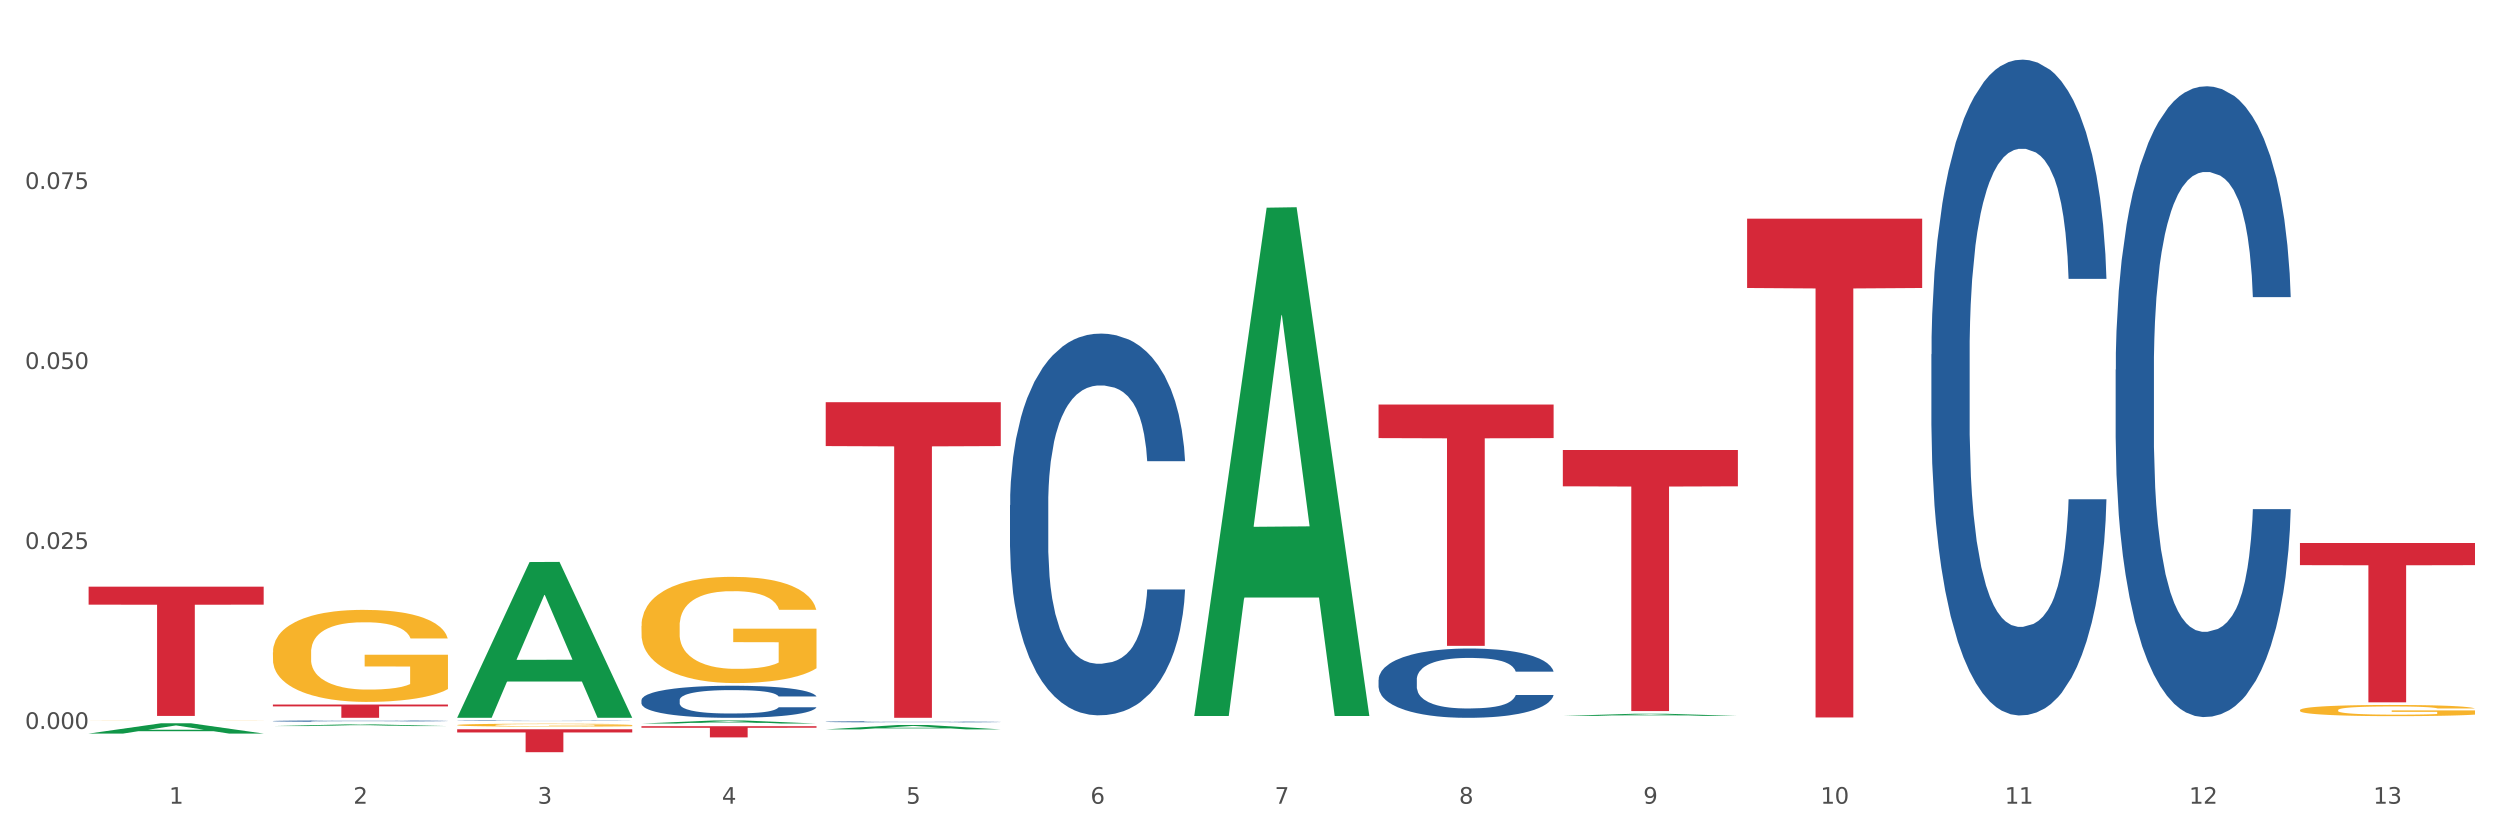 <?xml version="1.0" encoding="utf-8" standalone="no"?>
<!DOCTYPE svg PUBLIC "-//W3C//DTD SVG 1.1//EN"
  "http://www.w3.org/Graphics/SVG/1.1/DTD/svg11.dtd">
<svg xmlns:xlink="http://www.w3.org/1999/xlink" width="1080pt" height="360pt" viewBox="0 0 1080 360" xmlns="http://www.w3.org/2000/svg" version="1.1">
 <rect x="0" y="0" width="1080" height="360" fill="#333333" stroke="none"/>
 <defs>
  <style type="text/css">*{stroke-linejoin: round; stroke-linecap: butt}</style>
 </defs>
 <g id="figure_1">
  <g id="patch_1">
   <path d="M 0 360 
L 1080 360 
L 1080 0 
L 0 0 
z
" style="fill: #ffffff; stroke: #ffffff; stroke-linejoin: miter"/>
  </g>
  <g id="axes_1">
   <g id="matplotlib.axis_1">
    <g id="xtick_1">
     <g id="text_1">
      <!-- 1 -->
      <g style="fill: #4d4d4d" transform="translate(73.043 347.204) scale(0.096 -0.096)">
       <defs>
        <path id="DejaVuSans-31" d="M 794 531 
L 1825 531 
L 1825 4091 
L 703 3866 
L 703 4441 
L 1819 4666 
L 2450 4666 
L 2450 531 
L 3481 531 
L 3481 0 
L 794 0 
L 794 531 
z
" transform="scale(0.016)"/>
       </defs>
       <use xlink:href="#DejaVuSans-31"/>
      </g>
     </g>
    </g>
    <g id="xtick_2">
     <g id="text_2">
      <!-- 2 -->
      <g style="fill: #4d4d4d" transform="translate(152.65 347.204) scale(0.096 -0.096)">
       <defs>
        <path id="DejaVuSans-32" d="M 1228 531 
L 3431 531 
L 3431 0 
L 469 0 
L 469 531 
Q 828 903 1448 1529 
Q 2069 2156 2228 2338 
Q 2531 2678 2651 2914 
Q 2772 3150 2772 3378 
Q 2772 3750 2511 3984 
Q 2250 4219 1831 4219 
Q 1534 4219 1204 4116 
Q 875 4013 500 3803 
L 500 4441 
Q 881 4594 1212 4672 
Q 1544 4750 1819 4750 
Q 2544 4750 2975 4387 
Q 3406 4025 3406 3419 
Q 3406 3131 3298 2873 
Q 3191 2616 2906 2266 
Q 2828 2175 2409 1742 
Q 1991 1309 1228 531 
z
" transform="scale(0.016)"/>
       </defs>
       <use xlink:href="#DejaVuSans-32"/>
      </g>
     </g>
    </g>
    <g id="xtick_3">
     <g id="text_3">
      <!-- 3 -->
      <g style="fill: #4d4d4d" transform="translate(232.258 347.204) scale(0.096 -0.096)">
       <defs>
        <path id="DejaVuSans-33" d="M 2597 2516 
Q 3050 2419 3304 2112 
Q 3559 1806 3559 1356 
Q 3559 666 3084 287 
Q 2609 -91 1734 -91 
Q 1441 -91 1130 -33 
Q 819 25 488 141 
L 488 750 
Q 750 597 1062 519 
Q 1375 441 1716 441 
Q 2309 441 2620 675 
Q 2931 909 2931 1356 
Q 2931 1769 2642 2001 
Q 2353 2234 1838 2234 
L 1294 2234 
L 1294 2753 
L 1863 2753 
Q 2328 2753 2575 2939 
Q 2822 3125 2822 3475 
Q 2822 3834 2567 4026 
Q 2313 4219 1838 4219 
Q 1578 4219 1281 4162 
Q 984 4106 628 3988 
L 628 4550 
Q 988 4650 1302 4700 
Q 1616 4750 1894 4750 
Q 2613 4750 3031 4423 
Q 3450 4097 3450 3541 
Q 3450 3153 3228 2886 
Q 3006 2619 2597 2516 
z
" transform="scale(0.016)"/>
       </defs>
       <use xlink:href="#DejaVuSans-33"/>
      </g>
     </g>
    </g>
    <g id="xtick_4">
     <g id="text_4">
      <!-- 4 -->
      <g style="fill: #4d4d4d" transform="translate(311.865 347.204) scale(0.096 -0.096)">
       <defs>
        <path id="DejaVuSans-34" d="M 2419 4116 
L 825 1625 
L 2419 1625 
L 2419 4116 
z
M 2253 4666 
L 3047 4666 
L 3047 1625 
L 3713 1625 
L 3713 1100 
L 3047 1100 
L 3047 0 
L 2419 0 
L 2419 1100 
L 313 1100 
L 313 1709 
L 2253 4666 
z
" transform="scale(0.016)"/>
       </defs>
       <use xlink:href="#DejaVuSans-34"/>
      </g>
     </g>
    </g>
    <g id="xtick_5">
     <g id="text_5">
      <!-- 5 -->
      <g style="fill: #4d4d4d" transform="translate(391.473 347.204) scale(0.096 -0.096)">
       <defs>
        <path id="DejaVuSans-35" d="M 691 4666 
L 3169 4666 
L 3169 4134 
L 1269 4134 
L 1269 2991 
Q 1406 3038 1543 3061 
Q 1681 3084 1819 3084 
Q 2600 3084 3056 2656 
Q 3513 2228 3513 1497 
Q 3513 744 3044 326 
Q 2575 -91 1722 -91 
Q 1428 -91 1123 -41 
Q 819 9 494 109 
L 494 744 
Q 775 591 1075 516 
Q 1375 441 1709 441 
Q 2250 441 2565 725 
Q 2881 1009 2881 1497 
Q 2881 1984 2565 2268 
Q 2250 2553 1709 2553 
Q 1456 2553 1204 2497 
Q 953 2441 691 2322 
L 691 4666 
z
" transform="scale(0.016)"/>
       </defs>
       <use xlink:href="#DejaVuSans-35"/>
      </g>
     </g>
    </g>
    <g id="xtick_6">
     <g id="text_6">
      <!-- 6 -->
      <g style="fill: #4d4d4d" transform="translate(471.08 347.204) scale(0.096 -0.096)">
       <defs>
        <path id="DejaVuSans-36" d="M 2113 2584 
Q 1688 2584 1439 2293 
Q 1191 2003 1191 1497 
Q 1191 994 1439 701 
Q 1688 409 2113 409 
Q 2538 409 2786 701 
Q 3034 994 3034 1497 
Q 3034 2003 2786 2293 
Q 2538 2584 2113 2584 
z
M 3366 4563 
L 3366 3988 
Q 3128 4100 2886 4159 
Q 2644 4219 2406 4219 
Q 1781 4219 1451 3797 
Q 1122 3375 1075 2522 
Q 1259 2794 1537 2939 
Q 1816 3084 2150 3084 
Q 2853 3084 3261 2657 
Q 3669 2231 3669 1497 
Q 3669 778 3244 343 
Q 2819 -91 2113 -91 
Q 1303 -91 875 529 
Q 447 1150 447 2328 
Q 447 3434 972 4092 
Q 1497 4750 2381 4750 
Q 2619 4750 2861 4703 
Q 3103 4656 3366 4563 
z
" transform="scale(0.016)"/>
       </defs>
       <use xlink:href="#DejaVuSans-36"/>
      </g>
     </g>
    </g>
    <g id="xtick_7">
     <g id="text_7">
      <!-- 7 -->
      <g style="fill: #4d4d4d" transform="translate(550.688 347.204) scale(0.096 -0.096)">
       <defs>
        <path id="DejaVuSans-37" d="M 525 4666 
L 3525 4666 
L 3525 4397 
L 1831 0 
L 1172 0 
L 2766 4134 
L 525 4134 
L 525 4666 
z
" transform="scale(0.016)"/>
       </defs>
       <use xlink:href="#DejaVuSans-37"/>
      </g>
     </g>
    </g>
    <g id="xtick_8">
     <g id="text_8">
      <!-- 8 -->
      <g style="fill: #4d4d4d" transform="translate(630.295 347.204) scale(0.096 -0.096)">
       <defs>
        <path id="DejaVuSans-38" d="M 2034 2216 
Q 1584 2216 1326 1975 
Q 1069 1734 1069 1313 
Q 1069 891 1326 650 
Q 1584 409 2034 409 
Q 2484 409 2743 651 
Q 3003 894 3003 1313 
Q 3003 1734 2745 1975 
Q 2488 2216 2034 2216 
z
M 1403 2484 
Q 997 2584 770 2862 
Q 544 3141 544 3541 
Q 544 4100 942 4425 
Q 1341 4750 2034 4750 
Q 2731 4750 3128 4425 
Q 3525 4100 3525 3541 
Q 3525 3141 3298 2862 
Q 3072 2584 2669 2484 
Q 3125 2378 3379 2068 
Q 3634 1759 3634 1313 
Q 3634 634 3220 271 
Q 2806 -91 2034 -91 
Q 1263 -91 848 271 
Q 434 634 434 1313 
Q 434 1759 690 2068 
Q 947 2378 1403 2484 
z
M 1172 3481 
Q 1172 3119 1398 2916 
Q 1625 2713 2034 2713 
Q 2441 2713 2670 2916 
Q 2900 3119 2900 3481 
Q 2900 3844 2670 4047 
Q 2441 4250 2034 4250 
Q 1625 4250 1398 4047 
Q 1172 3844 1172 3481 
z
" transform="scale(0.016)"/>
       </defs>
       <use xlink:href="#DejaVuSans-38"/>
      </g>
     </g>
    </g>
    <g id="xtick_9">
     <g id="text_9">
      <!-- 9 -->
      <g style="fill: #4d4d4d" transform="translate(709.902 347.204) scale(0.096 -0.096)">
       <defs>
        <path id="DejaVuSans-39" d="M 703 97 
L 703 672 
Q 941 559 1184 500 
Q 1428 441 1663 441 
Q 2288 441 2617 861 
Q 2947 1281 2994 2138 
Q 2813 1869 2534 1725 
Q 2256 1581 1919 1581 
Q 1219 1581 811 2004 
Q 403 2428 403 3163 
Q 403 3881 828 4315 
Q 1253 4750 1959 4750 
Q 2769 4750 3195 4129 
Q 3622 3509 3622 2328 
Q 3622 1225 3098 567 
Q 2575 -91 1691 -91 
Q 1453 -91 1209 -44 
Q 966 3 703 97 
z
M 1959 2075 
Q 2384 2075 2632 2365 
Q 2881 2656 2881 3163 
Q 2881 3666 2632 3958 
Q 2384 4250 1959 4250 
Q 1534 4250 1286 3958 
Q 1038 3666 1038 3163 
Q 1038 2656 1286 2365 
Q 1534 2075 1959 2075 
z
" transform="scale(0.016)"/>
       </defs>
       <use xlink:href="#DejaVuSans-39"/>
      </g>
     </g>
    </g>
    <g id="xtick_10">
     <g id="text_10">
      <!-- 10 -->
      <g style="fill: #4d4d4d" transform="translate(786.456 347.204) scale(0.096 -0.096)">
       <defs>
        <path id="DejaVuSans-30" d="M 2034 4250 
Q 1547 4250 1301 3770 
Q 1056 3291 1056 2328 
Q 1056 1369 1301 889 
Q 1547 409 2034 409 
Q 2525 409 2770 889 
Q 3016 1369 3016 2328 
Q 3016 3291 2770 3770 
Q 2525 4250 2034 4250 
z
M 2034 4750 
Q 2819 4750 3233 4129 
Q 3647 3509 3647 2328 
Q 3647 1150 3233 529 
Q 2819 -91 2034 -91 
Q 1250 -91 836 529 
Q 422 1150 422 2328 
Q 422 3509 836 4129 
Q 1250 4750 2034 4750 
z
" transform="scale(0.016)"/>
       </defs>
       <use xlink:href="#DejaVuSans-31"/>
       <use xlink:href="#DejaVuSans-30" transform="translate(63.623 0)"/>
      </g>
     </g>
    </g>
    <g id="xtick_11">
     <g id="text_11">
      <!-- 11 -->
      <g style="fill: #4d4d4d" transform="translate(866.063 347.204) scale(0.096 -0.096)">
       <use xlink:href="#DejaVuSans-31"/>
       <use xlink:href="#DejaVuSans-31" transform="translate(63.623 0)"/>
      </g>
     </g>
    </g>
    <g id="xtick_12">
     <g id="text_12">
      <!-- 12 -->
      <g style="fill: #4d4d4d" transform="translate(945.671 347.204) scale(0.096 -0.096)">
       <use xlink:href="#DejaVuSans-31"/>
       <use xlink:href="#DejaVuSans-32" transform="translate(63.623 0)"/>
      </g>
     </g>
    </g>
    <g id="xtick_13">
     <g id="text_13">
      <!-- 13 -->
      <g style="fill: #4d4d4d" transform="translate(1025.278 347.204) scale(0.096 -0.096)">
       <use xlink:href="#DejaVuSans-31"/>
       <use xlink:href="#DejaVuSans-33" transform="translate(63.623 0)"/>
      </g>
     </g>
    </g>
    <g id="xtick_14"/>
    <g id="xtick_15"/>
    <g id="xtick_16"/>
    <g id="xtick_17"/>
    <g id="xtick_18"/>
    <g id="xtick_19"/>
    <g id="xtick_20"/>
    <g id="xtick_21"/>
    <g id="xtick_22"/>
    <g id="xtick_23"/>
    <g id="xtick_24"/>
    <g id="xtick_25"/>
   </g>
   <g id="matplotlib.axis_2">
    <g id="ytick_1">
     <g id="text_14">
      <!-- 0.000 -->
      <g style="fill: #4d4d4d" transform="translate(10.8 314.89) scale(0.096 -0.096)">
       <defs>
        <path id="DejaVuSans-2e" d="M 684 794 
L 1344 794 
L 1344 0 
L 684 0 
L 684 794 
z
" transform="scale(0.016)"/>
       </defs>
       <use xlink:href="#DejaVuSans-30"/>
       <use xlink:href="#DejaVuSans-2e" transform="translate(63.623 0)"/>
       <use xlink:href="#DejaVuSans-30" transform="translate(95.41 0)"/>
       <use xlink:href="#DejaVuSans-30" transform="translate(159.033 0)"/>
       <use xlink:href="#DejaVuSans-30" transform="translate(222.656 0)"/>
      </g>
     </g>
    </g>
    <g id="ytick_2">
     <g id="text_15">
      <!-- 0.025 -->
      <g style="fill: #4d4d4d" transform="translate(10.8 237.131) scale(0.096 -0.096)">
       <use xlink:href="#DejaVuSans-30"/>
       <use xlink:href="#DejaVuSans-2e" transform="translate(63.623 0)"/>
       <use xlink:href="#DejaVuSans-30" transform="translate(95.41 0)"/>
       <use xlink:href="#DejaVuSans-32" transform="translate(159.033 0)"/>
       <use xlink:href="#DejaVuSans-35" transform="translate(222.656 0)"/>
      </g>
     </g>
    </g>
    <g id="ytick_3">
     <g id="text_16">
      <!-- 0.050 -->
      <g style="fill: #4d4d4d" transform="translate(10.8 159.372) scale(0.096 -0.096)">
       <use xlink:href="#DejaVuSans-30"/>
       <use xlink:href="#DejaVuSans-2e" transform="translate(63.623 0)"/>
       <use xlink:href="#DejaVuSans-30" transform="translate(95.41 0)"/>
       <use xlink:href="#DejaVuSans-35" transform="translate(159.033 0)"/>
       <use xlink:href="#DejaVuSans-30" transform="translate(222.656 0)"/>
      </g>
     </g>
    </g>
    <g id="ytick_4">
     <g id="text_17">
      <!-- 0.075 -->
      <g style="fill: #4d4d4d" transform="translate(10.8 81.613) scale(0.096 -0.096)">
       <use xlink:href="#DejaVuSans-30"/>
       <use xlink:href="#DejaVuSans-2e" transform="translate(63.623 0)"/>
       <use xlink:href="#DejaVuSans-30" transform="translate(95.41 0)"/>
       <use xlink:href="#DejaVuSans-37" transform="translate(159.033 0)"/>
       <use xlink:href="#DejaVuSans-35" transform="translate(222.656 0)"/>
      </g>
     </g>
    </g>
    <g id="ytick_5"/>
    <g id="ytick_6"/>
    <g id="ytick_7"/>
    <g id="ytick_8"/>
   </g>
   <g id="PolyCollection_1">
    <path d="M 38.283 316.898 
L 38.361 316.894 
L 69.547 312.454 
L 82.49 312.45 
L 113.91 316.906 
L 98.941 316.906 
L 92.158 315.868 
L 59.958 315.868 
L 59.724 315.885 
L 53.175 316.906 
L 38.283 316.906 
L 38.283 316.898 
L 64.012 315.249 
L 88.103 315.245 
L 76.175 313.4 
L 76.019 313.391 
L 75.863 313.404 
L 63.934 315.245 
L 64.012 315.249 
L 38.283 316.898 
z
" clip-path="url(#paa97287578)" style="fill: #109648"/>
    <path d="M 277.105 313.719 
L 352.733 313.719 
L 352.733 314.393 
L 322.984 314.398 
L 322.984 318.57 
L 306.675 318.57 
L 306.675 314.398 
L 277.105 314.393 
L 277.105 313.724 
L 277.105 313.719 
z
" clip-path="url(#paa97287578)" style="fill: #d62839"/>
    <path d="M 356.713 173.757 
L 432.34 173.757 
L 432.34 192.704 
L 402.591 192.832 
L 402.591 310.101 
L 386.283 310.101 
L 386.283 192.832 
L 356.713 192.704 
L 356.713 173.885 
L 356.713 173.757 
z
" clip-path="url(#paa97287578)" style="fill: #d62839"/>
    <path d="M 595.535 174.767 
L 671.163 174.767 
L 671.163 189.254 
L 641.413 189.352 
L 641.413 279.014 
L 625.105 279.014 
L 625.105 189.352 
L 595.535 189.254 
L 595.535 174.865 
L 595.535 174.767 
z
" clip-path="url(#paa97287578)" style="fill: #d62839"/>
    <path d="M 675.143 194.413 
L 750.77 194.413 
L 750.77 210.084 
L 721.021 210.19 
L 721.021 307.182 
L 704.713 307.182 
L 704.713 210.19 
L 675.143 210.084 
L 675.143 194.519 
L 675.143 194.413 
z
" clip-path="url(#paa97287578)" style="fill: #d62839"/>
    <path d="M 754.75 94.465 
L 830.378 94.465 
L 830.378 124.409 
L 800.628 124.611 
L 800.628 309.938 
L 784.32 309.938 
L 784.32 124.611 
L 754.75 124.409 
L 754.75 94.667 
L 754.75 94.465 
z
" clip-path="url(#paa97287578)" style="fill: #d62839"/>
    <path d="M 913.965 159.71 
L 914.055 159.462 
L 914.055 152.493 
L 914.323 143.036 
L 915.306 125.614 
L 916.558 112.424 
L 918.703 96.994 
L 919.865 90.523 
L 921.385 83.306 
L 924.514 71.608 
L 928.09 61.653 
L 930.593 56.178 
L 932.47 52.694 
L 936.671 46.472 
L 939.085 43.734 
L 941.588 41.494 
L 943.734 40.001 
L 947.309 38.259 
L 950.17 37.512 
L 953.477 37.264 
L 956.249 37.512 
L 959.914 38.508 
L 965.277 41.494 
L 967.333 43.237 
L 970.105 46.223 
L 972.965 50.205 
L 975.29 54.187 
L 977.971 59.911 
L 980.743 67.378 
L 983.424 76.835 
L 985.302 85.545 
L 986.821 94.754 
L 988.162 105.953 
L 989.146 118.148 
L 989.593 128.352 
L 973.233 128.352 
L 972.786 119.144 
L 971.893 109.189 
L 970.999 102.469 
L 970.015 96.994 
L 968.496 90.772 
L 967.155 86.79 
L 964.92 82.061 
L 962.864 79.075 
L 961.165 77.333 
L 959.109 75.839 
L 954.729 74.346 
L 951.6 74.346 
L 949.634 74.844 
L 947.22 76.088 
L 945.164 77.83 
L 942.75 80.817 
L 940.873 84.052 
L 938.996 88.283 
L 937.923 91.27 
L 936.314 96.745 
L 935.241 101.225 
L 933.811 108.94 
L 933.006 114.415 
L 931.576 128.601 
L 930.95 139.054 
L 930.682 146.271 
L 930.503 154.235 
L 930.503 193.06 
L 931.04 210.481 
L 931.487 217.947 
L 932.202 226.409 
L 933.543 237.36 
L 935.509 248.061 
L 937.565 255.776 
L 939.264 260.505 
L 940.873 263.989 
L 942.482 266.727 
L 944.449 269.216 
L 946.058 270.709 
L 948.471 272.202 
L 951.332 272.949 
L 953.567 272.949 
L 958.126 271.704 
L 960.182 270.46 
L 962.149 268.718 
L 964.294 265.98 
L 965.993 262.994 
L 966.976 260.754 
L 968.585 256.025 
L 969.836 251.048 
L 970.909 245.324 
L 971.624 240.346 
L 972.429 232.88 
L 973.055 224.418 
L 973.233 219.938 
L 989.593 219.938 
L 989.235 228.898 
L 988.609 237.608 
L 987.358 249.306 
L 986.374 256.025 
L 984.855 264.238 
L 983.246 271.207 
L 981.011 278.922 
L 978.955 284.646 
L 976.809 289.623 
L 974.485 294.103 
L 970.283 300.325 
L 968.764 302.067 
L 965.546 305.054 
L 963.043 306.796 
L 959.377 308.538 
L 955.623 309.534 
L 951.69 309.782 
L 948.203 309.285 
L 944.359 307.791 
L 941.946 306.298 
L 939.264 304.058 
L 936.135 300.574 
L 933.185 296.343 
L 930.414 291.366 
L 927.821 285.641 
L 925.408 279.171 
L 922.279 268.469 
L 919.955 258.016 
L 918.256 248.31 
L 917.094 240.097 
L 915.932 229.644 
L 915.306 222.427 
L 914.323 205.006 
L 913.965 188.829 
L 913.965 159.71 
z
" clip-path="url(#paa97287578)" style="fill: #255c99"/>
    <path d="M 197.498 315.043 
L 273.125 315.043 
L 273.125 316.42 
L 243.376 316.429 
L 243.376 324.95 
L 227.068 324.95 
L 227.068 316.429 
L 197.498 316.42 
L 197.498 315.053 
L 197.498 315.043 
z
" clip-path="url(#paa97287578)" style="fill: #d62839"/>
    <path d="M 834.358 153.065 
L 834.447 152.806 
L 834.447 145.561 
L 834.715 135.728 
L 835.699 117.616 
L 836.95 103.902 
L 839.096 87.86 
L 840.258 81.132 
L 841.778 73.628 
L 844.906 61.467 
L 848.482 51.117 
L 850.985 45.425 
L 852.862 41.802 
L 857.064 35.333 
L 859.478 32.487 
L 861.981 30.158 
L 864.126 28.606 
L 867.702 26.794 
L 870.562 26.018 
L 873.87 25.759 
L 876.641 26.018 
L 880.306 27.053 
L 885.67 30.158 
L 887.726 31.97 
L 890.497 35.075 
L 893.358 39.215 
L 895.682 43.355 
L 898.364 49.306 
L 901.135 57.068 
L 903.817 66.901 
L 905.694 75.957 
L 907.214 85.531 
L 908.555 97.175 
L 909.538 109.853 
L 909.985 120.462 
L 893.626 120.462 
L 893.179 110.888 
L 892.285 100.538 
L 891.391 93.552 
L 890.408 87.86 
L 888.888 81.391 
L 887.547 77.251 
L 885.312 72.335 
L 883.256 69.23 
L 881.558 67.418 
L 879.502 65.866 
L 875.121 64.313 
L 871.993 64.313 
L 870.026 64.831 
L 867.612 66.125 
L 865.556 67.936 
L 863.143 71.041 
L 861.265 74.405 
L 859.388 78.803 
L 858.315 81.908 
L 856.706 87.601 
L 855.634 92.258 
L 854.203 100.28 
L 853.399 105.972 
L 851.968 120.721 
L 851.343 131.588 
L 851.075 139.092 
L 850.896 147.372 
L 850.896 187.737 
L 851.432 205.85 
L 851.879 213.612 
L 852.594 222.41 
L 853.935 233.795 
L 855.902 244.921 
L 857.958 252.942 
L 859.656 257.858 
L 861.265 261.481 
L 862.875 264.327 
L 864.841 266.915 
L 866.45 268.467 
L 868.864 270.02 
L 871.724 270.796 
L 873.959 270.796 
L 878.518 269.502 
L 880.574 268.208 
L 882.541 266.397 
L 884.687 263.551 
L 886.385 260.446 
L 887.368 258.117 
L 888.977 253.201 
L 890.229 248.026 
L 891.302 242.075 
L 892.017 236.9 
L 892.821 229.137 
L 893.447 220.34 
L 893.626 215.682 
L 909.985 215.682 
L 909.627 224.997 
L 909.002 234.053 
L 907.75 246.215 
L 906.767 253.201 
L 905.247 261.74 
L 903.638 268.985 
L 901.403 277.006 
L 899.347 282.957 
L 897.202 288.132 
L 894.877 292.79 
L 890.676 299.258 
L 889.156 301.07 
L 885.938 304.175 
L 883.435 305.986 
L 879.77 307.797 
L 876.015 308.832 
L 872.082 309.091 
L 868.596 308.573 
L 864.752 307.021 
L 862.338 305.468 
L 859.656 303.14 
L 856.528 299.517 
L 853.578 295.118 
L 850.806 289.943 
L 848.214 283.992 
L 845.8 277.265 
L 842.672 266.138 
L 840.347 255.271 
L 838.649 245.18 
L 837.487 236.641 
L 836.325 225.773 
L 835.699 218.27 
L 834.715 200.157 
L 834.358 183.338 
L 834.358 153.065 
z
" clip-path="url(#paa97287578)" style="fill: #255c99"/>
    <path d="M 436.32 218.207 
L 436.41 218.056 
L 436.41 213.839 
L 436.678 208.116 
L 437.661 197.573 
L 438.913 189.591 
L 441.058 180.253 
L 442.22 176.337 
L 443.74 171.969 
L 446.869 164.89 
L 450.445 158.866 
L 452.948 155.552 
L 454.825 153.444 
L 459.026 149.679 
L 461.44 148.022 
L 463.943 146.666 
L 466.089 145.763 
L 469.664 144.708 
L 472.525 144.257 
L 475.832 144.106 
L 478.604 144.257 
L 482.269 144.859 
L 487.632 146.666 
L 489.689 147.721 
L 492.46 149.528 
L 495.32 151.938 
L 497.645 154.347 
L 500.326 157.812 
L 503.098 162.33 
L 505.779 168.053 
L 507.657 173.325 
L 509.176 178.897 
L 510.517 185.675 
L 511.501 193.055 
L 511.948 199.23 
L 495.589 199.23 
L 495.142 193.657 
L 494.248 187.633 
L 493.354 183.566 
L 492.37 180.253 
L 490.851 176.487 
L 489.51 174.078 
L 487.275 171.216 
L 485.219 169.409 
L 483.52 168.354 
L 481.464 167.451 
L 477.084 166.547 
L 473.955 166.547 
L 471.989 166.848 
L 469.575 167.601 
L 467.519 168.656 
L 465.105 170.463 
L 463.228 172.421 
L 461.351 174.981 
L 460.278 176.789 
L 458.669 180.102 
L 457.596 182.813 
L 456.166 187.482 
L 455.361 190.796 
L 453.931 199.38 
L 453.305 205.706 
L 453.037 210.074 
L 452.858 214.893 
L 452.858 238.389 
L 453.395 248.932 
L 453.842 253.45 
L 454.557 258.571 
L 455.898 265.198 
L 457.864 271.674 
L 459.92 276.343 
L 461.619 279.205 
L 463.228 281.313 
L 464.837 282.97 
L 466.804 284.476 
L 468.413 285.38 
L 470.826 286.283 
L 473.687 286.735 
L 475.922 286.735 
L 480.481 285.982 
L 482.537 285.229 
L 484.504 284.175 
L 486.649 282.518 
L 488.348 280.711 
L 489.331 279.355 
L 490.94 276.494 
L 492.192 273.481 
L 493.264 270.017 
L 493.979 267.005 
L 494.784 262.487 
L 495.41 257.366 
L 495.589 254.655 
L 511.948 254.655 
L 511.59 260.077 
L 510.964 265.348 
L 509.713 272.427 
L 508.729 276.494 
L 507.21 281.464 
L 505.601 285.681 
L 503.366 290.35 
L 501.31 293.814 
L 499.164 296.826 
L 496.84 299.537 
L 492.639 303.302 
L 491.119 304.357 
L 487.901 306.164 
L 485.398 307.218 
L 481.732 308.273 
L 477.978 308.875 
L 474.045 309.026 
L 470.558 308.725 
L 466.714 307.821 
L 464.301 306.917 
L 461.619 305.562 
L 458.49 303.453 
L 455.54 300.893 
L 452.769 297.88 
L 450.176 294.416 
L 447.763 290.5 
L 444.634 284.024 
L 442.31 277.698 
L 440.611 271.825 
L 439.449 266.854 
L 438.287 260.529 
L 437.661 256.161 
L 436.678 245.618 
L 436.32 235.828 
L 436.32 218.207 
z
" clip-path="url(#paa97287578)" style="fill: #255c99"/>
    <path d="M 356.713 311.801 
L 356.802 311.801 
L 356.802 311.789 
L 357.071 311.773 
L 358.054 311.742 
L 359.305 311.72 
L 361.451 311.693 
L 362.613 311.682 
L 364.133 311.669 
L 367.261 311.649 
L 370.837 311.632 
L 373.34 311.623 
L 375.217 311.617 
L 379.419 311.606 
L 381.833 311.601 
L 384.336 311.597 
L 386.481 311.595 
L 390.057 311.592 
L 392.917 311.591 
L 396.225 311.59 
L 398.996 311.591 
L 402.661 311.592 
L 408.025 311.597 
L 410.081 311.6 
L 412.852 311.606 
L 415.713 311.612 
L 418.037 311.619 
L 420.719 311.629 
L 423.49 311.642 
L 426.172 311.658 
L 428.049 311.673 
L 429.569 311.689 
L 430.91 311.709 
L 431.893 311.73 
L 432.34 311.747 
L 415.981 311.747 
L 415.534 311.731 
L 414.64 311.714 
L 413.746 311.703 
L 412.763 311.693 
L 411.243 311.682 
L 409.902 311.676 
L 407.667 311.667 
L 405.611 311.662 
L 403.913 311.659 
L 401.857 311.657 
L 397.477 311.654 
L 394.348 311.654 
L 392.381 311.655 
L 389.967 311.657 
L 387.911 311.66 
L 385.498 311.665 
L 383.62 311.671 
L 381.743 311.678 
L 380.67 311.683 
L 379.061 311.693 
L 377.989 311.7 
L 376.558 311.714 
L 375.754 311.723 
L 374.324 311.748 
L 373.698 311.766 
L 373.43 311.778 
L 373.251 311.792 
L 373.251 311.859 
L 373.787 311.889 
L 374.234 311.902 
L 374.949 311.916 
L 376.29 311.935 
L 378.257 311.954 
L 380.313 311.967 
L 382.011 311.975 
L 383.62 311.981 
L 385.23 311.986 
L 387.196 311.99 
L 388.805 311.993 
L 391.219 311.995 
L 394.08 311.997 
L 396.314 311.997 
L 400.873 311.994 
L 402.93 311.992 
L 404.896 311.989 
L 407.042 311.985 
L 408.74 311.979 
L 409.723 311.976 
L 411.333 311.967 
L 412.584 311.959 
L 413.657 311.949 
L 414.372 311.94 
L 415.176 311.928 
L 415.802 311.913 
L 415.981 311.905 
L 432.34 311.905 
L 431.983 311.921 
L 431.357 311.936 
L 430.105 311.956 
L 429.122 311.967 
L 427.602 311.982 
L 425.993 311.994 
L 423.758 312.007 
L 421.702 312.017 
L 419.557 312.025 
L 417.233 312.033 
L 413.031 312.044 
L 411.511 312.047 
L 408.293 312.052 
L 405.79 312.055 
L 402.125 312.058 
L 398.37 312.06 
L 394.437 312.06 
L 390.951 312.059 
L 387.107 312.057 
L 384.693 312.054 
L 382.011 312.05 
L 378.883 312.044 
L 375.933 312.037 
L 373.161 312.028 
L 370.569 312.019 
L 368.155 312.007 
L 365.027 311.989 
L 362.702 311.971 
L 361.004 311.954 
L 359.842 311.94 
L 358.68 311.922 
L 358.054 311.909 
L 357.071 311.879 
L 356.713 311.852 
L 356.713 311.801 
z
" clip-path="url(#paa97287578)" style="fill: #255c99"/>
    <path d="M 277.105 302.467 
L 277.195 302.454 
L 277.195 302.1 
L 277.463 301.619 
L 278.446 300.733 
L 279.698 300.062 
L 281.843 299.277 
L 283.005 298.947 
L 284.525 298.58 
L 287.654 297.985 
L 291.23 297.479 
L 293.733 297.2 
L 295.61 297.023 
L 299.811 296.707 
L 302.225 296.567 
L 304.728 296.453 
L 306.874 296.377 
L 310.449 296.289 
L 313.31 296.251 
L 316.618 296.238 
L 319.389 296.251 
L 323.054 296.302 
L 328.417 296.453 
L 330.474 296.542 
L 333.245 296.694 
L 336.105 296.897 
L 338.43 297.099 
L 341.111 297.39 
L 343.883 297.77 
L 346.564 298.251 
L 348.442 298.694 
L 349.961 299.163 
L 351.302 299.732 
L 352.286 300.353 
L 352.733 300.872 
L 336.374 300.872 
L 335.927 300.403 
L 335.033 299.897 
L 334.139 299.555 
L 333.155 299.277 
L 331.636 298.96 
L 330.295 298.758 
L 328.06 298.517 
L 326.004 298.365 
L 324.305 298.276 
L 322.249 298.201 
L 317.869 298.125 
L 314.74 298.125 
L 312.774 298.15 
L 310.36 298.213 
L 308.304 298.302 
L 305.89 298.454 
L 304.013 298.618 
L 302.136 298.834 
L 301.063 298.985 
L 299.454 299.264 
L 298.381 299.492 
L 296.951 299.884 
L 296.146 300.163 
L 294.716 300.884 
L 294.09 301.416 
L 293.822 301.783 
L 293.643 302.188 
L 293.643 304.163 
L 294.18 305.05 
L 294.627 305.429 
L 295.342 305.86 
L 296.683 306.417 
L 298.649 306.961 
L 300.705 307.354 
L 302.404 307.594 
L 304.013 307.771 
L 305.622 307.911 
L 307.589 308.037 
L 309.198 308.113 
L 311.611 308.189 
L 314.472 308.227 
L 316.707 308.227 
L 321.266 308.164 
L 323.322 308.101 
L 325.289 308.012 
L 327.434 307.873 
L 329.133 307.721 
L 330.116 307.607 
L 331.725 307.366 
L 332.977 307.113 
L 334.049 306.822 
L 334.764 306.569 
L 335.569 306.189 
L 336.195 305.759 
L 336.374 305.531 
L 352.733 305.531 
L 352.375 305.986 
L 351.749 306.43 
L 350.498 307.025 
L 349.514 307.366 
L 347.995 307.784 
L 346.386 308.139 
L 344.151 308.531 
L 342.095 308.822 
L 339.949 309.075 
L 337.625 309.303 
L 333.424 309.62 
L 331.904 309.708 
L 328.686 309.86 
L 326.183 309.949 
L 322.517 310.038 
L 318.763 310.088 
L 314.83 310.101 
L 311.343 310.076 
L 307.499 310 
L 305.086 309.924 
L 302.404 309.81 
L 299.275 309.632 
L 296.325 309.417 
L 293.554 309.164 
L 290.962 308.873 
L 288.548 308.544 
L 285.419 307.999 
L 283.095 307.468 
L 281.396 306.974 
L 280.234 306.556 
L 279.072 306.024 
L 278.446 305.657 
L 277.463 304.771 
L 277.105 303.948 
L 277.105 302.467 
z
" clip-path="url(#paa97287578)" style="fill: #255c99"/>
    <path d="M 197.498 311.355 
L 197.587 311.355 
L 197.587 311.349 
L 197.856 311.34 
L 198.839 311.324 
L 200.09 311.312 
L 202.236 311.298 
L 203.398 311.292 
L 204.918 311.285 
L 208.046 311.274 
L 211.622 311.265 
L 214.125 311.26 
L 216.002 311.257 
L 220.204 311.251 
L 222.618 311.249 
L 225.121 311.247 
L 227.266 311.245 
L 230.842 311.244 
L 233.702 311.243 
L 237.01 311.243 
L 239.781 311.243 
L 243.446 311.244 
L 248.81 311.247 
L 250.866 311.248 
L 253.637 311.251 
L 256.498 311.255 
L 258.822 311.258 
L 261.504 311.264 
L 264.275 311.271 
L 266.957 311.279 
L 268.834 311.287 
L 270.354 311.296 
L 271.695 311.306 
L 272.678 311.317 
L 273.125 311.327 
L 256.766 311.327 
L 256.319 311.318 
L 255.425 311.309 
L 254.531 311.303 
L 253.548 311.298 
L 252.028 311.292 
L 250.687 311.288 
L 248.452 311.284 
L 246.396 311.281 
L 244.698 311.28 
L 242.642 311.278 
L 238.262 311.277 
L 235.133 311.277 
L 233.166 311.277 
L 230.752 311.279 
L 228.696 311.28 
L 226.283 311.283 
L 224.406 311.286 
L 222.528 311.29 
L 221.456 311.293 
L 219.846 311.298 
L 218.774 311.302 
L 217.343 311.309 
L 216.539 311.314 
L 215.109 311.327 
L 214.483 311.336 
L 214.215 311.343 
L 214.036 311.35 
L 214.036 311.386 
L 214.572 311.402 
L 215.019 311.409 
L 215.734 311.417 
L 217.075 311.427 
L 219.042 311.437 
L 221.098 311.444 
L 222.796 311.448 
L 224.406 311.451 
L 226.015 311.454 
L 227.981 311.456 
L 229.59 311.458 
L 232.004 311.459 
L 234.865 311.46 
L 237.099 311.46 
L 241.658 311.458 
L 243.715 311.457 
L 245.681 311.456 
L 247.827 311.453 
L 249.525 311.45 
L 250.508 311.448 
L 252.118 311.444 
L 253.369 311.439 
L 254.442 311.434 
L 255.157 311.43 
L 255.961 311.423 
L 256.587 311.415 
L 256.766 311.411 
L 273.125 311.411 
L 272.768 311.419 
L 272.142 311.427 
L 270.89 311.438 
L 269.907 311.444 
L 268.387 311.452 
L 266.778 311.458 
L 264.543 311.465 
L 262.487 311.47 
L 260.342 311.475 
L 258.018 311.479 
L 253.816 311.485 
L 252.296 311.486 
L 249.078 311.489 
L 246.575 311.491 
L 242.91 311.492 
L 239.155 311.493 
L 235.222 311.493 
L 231.736 311.493 
L 227.892 311.492 
L 225.478 311.49 
L 222.796 311.488 
L 219.668 311.485 
L 216.718 311.481 
L 213.946 311.477 
L 211.354 311.471 
L 208.94 311.465 
L 205.812 311.455 
L 203.487 311.446 
L 201.789 311.437 
L 200.627 311.429 
L 199.465 311.42 
L 198.839 311.413 
L 197.856 311.397 
L 197.498 311.382 
L 197.498 311.355 
z
" clip-path="url(#paa97287578)" style="fill: #255c99"/>
    <path d="M 117.89 311.493 
L 117.98 311.493 
L 117.98 311.479 
L 118.248 311.459 
L 119.231 311.424 
L 120.483 311.397 
L 122.628 311.365 
L 123.79 311.352 
L 125.31 311.337 
L 128.439 311.313 
L 132.015 311.293 
L 134.518 311.282 
L 136.395 311.274 
L 140.597 311.262 
L 143.01 311.256 
L 145.513 311.251 
L 147.659 311.248 
L 151.234 311.245 
L 154.095 311.243 
L 157.403 311.243 
L 160.174 311.243 
L 163.839 311.245 
L 169.203 311.251 
L 171.259 311.255 
L 174.03 311.261 
L 176.89 311.269 
L 179.215 311.277 
L 181.896 311.289 
L 184.668 311.304 
L 187.349 311.324 
L 189.227 311.342 
L 190.746 311.361 
L 192.087 311.383 
L 193.071 311.408 
L 193.518 311.429 
L 177.159 311.429 
L 176.712 311.41 
L 175.818 311.39 
L 174.924 311.376 
L 173.94 311.365 
L 172.421 311.352 
L 171.08 311.344 
L 168.845 311.335 
L 166.789 311.328 
L 165.09 311.325 
L 163.034 311.322 
L 158.654 311.319 
L 155.525 311.319 
L 153.559 311.32 
L 151.145 311.322 
L 149.089 311.326 
L 146.675 311.332 
L 144.798 311.339 
L 142.921 311.347 
L 141.848 311.353 
L 140.239 311.365 
L 139.166 311.374 
L 137.736 311.39 
L 136.931 311.401 
L 135.501 311.43 
L 134.875 311.451 
L 134.607 311.466 
L 134.428 311.482 
L 134.428 311.562 
L 134.965 311.597 
L 135.412 311.613 
L 136.127 311.63 
L 137.468 311.652 
L 139.434 311.674 
L 141.49 311.69 
L 143.189 311.7 
L 144.798 311.707 
L 146.407 311.713 
L 148.374 311.718 
L 149.983 311.721 
L 152.396 311.724 
L 155.257 311.725 
L 157.492 311.725 
L 162.051 311.723 
L 164.107 311.72 
L 166.074 311.717 
L 168.219 311.711 
L 169.918 311.705 
L 170.901 311.7 
L 172.51 311.691 
L 173.762 311.68 
L 174.834 311.669 
L 175.549 311.659 
L 176.354 311.643 
L 176.98 311.626 
L 177.159 311.617 
L 193.518 311.617 
L 193.16 311.635 
L 192.534 311.653 
L 191.283 311.677 
L 190.299 311.691 
L 188.78 311.707 
L 187.171 311.722 
L 184.936 311.737 
L 182.88 311.749 
L 180.734 311.759 
L 178.41 311.769 
L 174.209 311.781 
L 172.689 311.785 
L 169.471 311.791 
L 166.968 311.795 
L 163.303 311.798 
L 159.548 311.8 
L 155.615 311.801 
L 152.128 311.8 
L 148.284 311.797 
L 145.871 311.794 
L 143.189 311.789 
L 140.06 311.782 
L 137.11 311.773 
L 134.339 311.763 
L 131.747 311.751 
L 129.333 311.738 
L 126.204 311.716 
L 123.88 311.695 
L 122.181 311.675 
L 121.019 311.658 
L 119.857 311.637 
L 119.231 311.622 
L 118.248 311.586 
L 117.89 311.553 
L 117.89 311.493 
z
" clip-path="url(#paa97287578)" style="fill: #255c99"/>
    <path d="M 38.283 311.273 
L 38.372 311.273 
L 38.372 311.271 
L 38.551 311.269 
L 39.444 311.264 
L 40.783 311.261 
L 41.765 311.259 
L 42.747 311.257 
L 43.908 311.256 
L 45.337 311.254 
L 47.926 311.251 
L 49.533 311.25 
L 51.498 311.249 
L 55.069 311.247 
L 57.659 311.246 
L 60.337 311.245 
L 64.712 311.244 
L 67.57 311.243 
L 70.605 311.243 
L 74.266 311.243 
L 77.034 311.243 
L 83.106 311.243 
L 88.284 311.244 
L 90.784 311.244 
L 93.999 311.245 
L 95.695 311.245 
L 98.463 311.246 
L 101.32 311.247 
L 103.285 311.248 
L 106.231 311.25 
L 108.464 311.252 
L 110.517 311.255 
L 111.589 311.257 
L 112.392 311.258 
L 113.107 311.26 
L 113.821 311.263 
L 97.749 311.263 
L 97.124 311.261 
L 96.142 311.259 
L 94.713 311.257 
L 93.463 311.256 
L 91.32 311.254 
L 89.356 311.253 
L 87.302 311.253 
L 84.802 311.252 
L 82.838 311.252 
L 80.07 311.252 
L 74.623 311.252 
L 70.962 311.252 
L 68.462 311.253 
L 66.855 311.253 
L 65.427 311.254 
L 63.819 311.255 
L 61.944 311.256 
L 60.605 311.257 
L 59.266 311.259 
L 58.194 311.26 
L 57.212 311.262 
L 56.409 311.263 
L 55.783 311.265 
L 55.248 311.267 
L 54.801 311.271 
L 54.801 311.279 
L 54.98 311.281 
L 55.426 311.284 
L 55.962 311.285 
L 56.855 311.288 
L 57.659 311.289 
L 59.176 311.291 
L 60.873 311.293 
L 62.212 311.294 
L 63.552 311.295 
L 65.873 311.296 
L 68.462 311.298 
L 70.695 311.298 
L 73.73 311.299 
L 75.784 311.299 
L 77.57 311.299 
L 81.945 311.299 
L 85.07 311.299 
L 88.552 311.299 
L 91.231 311.298 
L 93.463 311.297 
L 95.963 311.296 
L 97.57 311.295 
L 97.57 311.283 
L 77.927 311.283 
L 77.927 311.275 
L 113.91 311.275 
L 113.91 311.299 
L 112.392 311.3 
L 110.696 311.301 
L 108.91 311.302 
L 106.231 311.303 
L 103.017 311.305 
L 100.16 311.305 
L 97.124 311.306 
L 93.552 311.307 
L 88.909 311.307 
L 86.052 311.308 
L 82.481 311.308 
L 78.284 311.308 
L 74.623 311.308 
L 71.052 311.307 
L 67.302 311.307 
L 63.641 311.306 
L 60.873 311.305 
L 58.105 311.304 
L 55.158 311.303 
L 52.837 311.302 
L 51.051 311.301 
L 49.087 311.3 
L 46.944 311.298 
L 45.337 311.296 
L 43.908 311.294 
L 42.39 311.292 
L 41.319 311.291 
L 40.247 311.288 
L 39.622 311.286 
L 38.908 311.284 
L 38.372 311.28 
L 38.283 311.273 
z
" clip-path="url(#paa97287578)" style="fill: #f7b32b"/>
    <path d="M 595.535 293.611 
L 595.625 293.583 
L 595.625 292.818 
L 595.893 291.778 
L 596.876 289.864 
L 598.128 288.415 
L 600.273 286.719 
L 601.435 286.008 
L 602.955 285.215 
L 606.084 283.93 
L 609.66 282.836 
L 612.163 282.234 
L 614.04 281.851 
L 618.241 281.168 
L 620.655 280.867 
L 623.158 280.621 
L 625.304 280.457 
L 628.879 280.265 
L 631.74 280.183 
L 635.047 280.156 
L 637.819 280.183 
L 641.484 280.293 
L 646.847 280.621 
L 648.904 280.812 
L 651.675 281.14 
L 654.535 281.578 
L 656.86 282.015 
L 659.541 282.644 
L 662.313 283.465 
L 664.994 284.504 
L 666.872 285.461 
L 668.391 286.473 
L 669.732 287.704 
L 670.716 289.044 
L 671.163 290.165 
L 654.803 290.165 
L 654.357 289.153 
L 653.463 288.059 
L 652.569 287.321 
L 651.585 286.719 
L 650.066 286.035 
L 648.725 285.598 
L 646.49 285.078 
L 644.434 284.75 
L 642.735 284.559 
L 640.679 284.395 
L 636.299 284.231 
L 633.17 284.231 
L 631.204 284.285 
L 628.79 284.422 
L 626.734 284.613 
L 624.32 284.942 
L 622.443 285.297 
L 620.566 285.762 
L 619.493 286.09 
L 617.884 286.692 
L 616.811 287.184 
L 615.381 288.032 
L 614.576 288.633 
L 613.146 290.192 
L 612.52 291.341 
L 612.252 292.134 
L 612.073 293.009 
L 612.073 297.275 
L 612.61 299.189 
L 613.057 300.01 
L 613.772 300.94 
L 615.113 302.143 
L 617.079 303.319 
L 619.135 304.167 
L 620.834 304.686 
L 622.443 305.069 
L 624.052 305.37 
L 626.019 305.643 
L 627.628 305.807 
L 630.041 305.971 
L 632.902 306.054 
L 635.137 306.054 
L 639.696 305.917 
L 641.752 305.78 
L 643.719 305.589 
L 645.864 305.288 
L 647.563 304.96 
L 648.546 304.714 
L 650.155 304.194 
L 651.407 303.647 
L 652.479 303.018 
L 653.194 302.471 
L 653.999 301.651 
L 654.625 300.721 
L 654.803 300.229 
L 671.163 300.229 
L 670.805 301.213 
L 670.179 302.17 
L 668.928 303.456 
L 667.944 304.194 
L 666.425 305.096 
L 664.816 305.862 
L 662.581 306.71 
L 660.525 307.339 
L 658.379 307.886 
L 656.055 308.378 
L 651.853 309.062 
L 650.334 309.253 
L 647.116 309.581 
L 644.613 309.773 
L 640.947 309.964 
L 637.193 310.074 
L 633.26 310.101 
L 629.773 310.046 
L 625.929 309.882 
L 623.516 309.718 
L 620.834 309.472 
L 617.705 309.089 
L 614.755 308.624 
L 611.984 308.077 
L 609.391 307.448 
L 606.978 306.737 
L 603.849 305.561 
L 601.525 304.413 
L 599.826 303.346 
L 598.664 302.444 
L 597.502 301.295 
L 596.876 300.502 
L 595.893 298.588 
L 595.535 296.81 
L 595.535 293.611 
z
" clip-path="url(#paa97287578)" style="fill: #255c99"/>
    <path d="M 117.89 304.37 
L 193.518 304.37 
L 193.518 305.166 
L 163.769 305.172 
L 163.769 310.101 
L 147.46 310.101 
L 147.46 305.172 
L 117.89 305.166 
L 117.89 304.375 
L 117.89 304.37 
z
" clip-path="url(#paa97287578)" style="fill: #d62839"/>
    <path d="M 993.573 234.576 
L 1069.2 234.576 
L 1069.2 244.141 
L 1039.451 244.205 
L 1039.451 303.403 
L 1023.143 303.403 
L 1023.143 244.205 
L 993.573 244.141 
L 993.573 234.641 
L 993.573 234.576 
z
" clip-path="url(#paa97287578)" style="fill: #d62839"/>
    <path d="M 117.89 313.668 
L 117.968 313.667 
L 149.155 312.943 
L 162.097 312.943 
L 193.518 313.669 
L 178.548 313.669 
L 171.765 313.5 
L 139.565 313.5 
L 139.331 313.503 
L 132.782 313.669 
L 117.89 313.669 
L 117.89 313.668 
L 143.619 313.399 
L 167.711 313.398 
L 155.782 313.097 
L 155.626 313.096 
L 155.47 313.098 
L 143.541 313.398 
L 143.619 313.399 
L 117.89 313.668 
z
" clip-path="url(#paa97287578)" style="fill: #109648"/>
    <path d="M 993.573 306.781 
L 993.662 306.776 
L 993.662 306.617 
L 993.841 306.48 
L 994.734 306.149 
L 996.073 305.875 
L 997.055 305.729 
L 998.037 305.61 
L 999.198 305.491 
L 1000.627 305.367 
L 1003.216 305.186 
L 1004.823 305.093 
L 1006.788 304.996 
L 1010.359 304.854 
L 1012.948 304.775 
L 1015.627 304.709 
L 1020.002 304.629 
L 1022.859 304.594 
L 1025.895 304.567 
L 1029.556 304.55 
L 1032.324 304.545 
L 1038.396 304.558 
L 1043.574 304.598 
L 1046.074 304.629 
L 1049.289 304.682 
L 1050.985 304.717 
L 1053.753 304.788 
L 1056.61 304.881 
L 1058.575 304.96 
L 1061.521 305.111 
L 1063.753 305.261 
L 1065.807 305.446 
L 1066.879 305.575 
L 1067.682 305.694 
L 1068.396 305.831 
L 1069.111 306.047 
L 1053.039 306.047 
L 1052.414 305.893 
L 1051.432 305.747 
L 1050.003 305.605 
L 1048.753 305.517 
L 1046.61 305.407 
L 1044.646 305.336 
L 1042.592 305.283 
L 1040.092 305.239 
L 1038.128 305.217 
L 1035.36 305.199 
L 1029.913 305.203 
L 1026.252 305.239 
L 1023.752 305.283 
L 1022.145 305.323 
L 1020.717 305.367 
L 1019.109 305.429 
L 1017.234 305.522 
L 1015.895 305.605 
L 1014.556 305.711 
L 1013.484 305.817 
L 1012.502 305.941 
L 1011.698 306.074 
L 1011.073 306.211 
L 1010.538 306.379 
L 1010.091 306.657 
L 1010.091 307.262 
L 1010.27 307.399 
L 1010.716 307.58 
L 1011.252 307.717 
L 1012.145 307.881 
L 1012.948 307.991 
L 1014.466 308.15 
L 1016.163 308.283 
L 1017.502 308.367 
L 1018.841 308.437 
L 1021.163 308.534 
L 1023.752 308.614 
L 1025.985 308.663 
L 1029.02 308.707 
L 1031.074 308.724 
L 1032.86 308.733 
L 1037.235 308.733 
L 1040.36 308.72 
L 1043.842 308.689 
L 1046.521 308.649 
L 1048.753 308.601 
L 1051.253 308.521 
L 1052.86 308.446 
L 1052.86 307.523 
L 1033.217 307.518 
L 1033.217 306.904 
L 1069.2 306.904 
L 1069.2 308.707 
L 1067.682 308.799 
L 1065.986 308.883 
L 1064.2 308.958 
L 1061.521 309.051 
L 1058.307 309.14 
L 1055.45 309.201 
L 1052.414 309.254 
L 1048.842 309.303 
L 1044.199 309.347 
L 1041.342 309.365 
L 1037.771 309.378 
L 1033.574 309.383 
L 1029.913 309.374 
L 1026.342 309.352 
L 1022.592 309.312 
L 1018.931 309.254 
L 1016.163 309.197 
L 1013.395 309.126 
L 1010.448 309.034 
L 1008.127 308.945 
L 1006.341 308.866 
L 1004.377 308.764 
L 1002.234 308.632 
L 1000.627 308.512 
L 999.198 308.389 
L 997.68 308.23 
L 996.609 308.093 
L 995.537 307.92 
L 994.912 307.792 
L 994.198 307.593 
L 993.662 307.315 
L 993.573 306.781 
z
" clip-path="url(#paa97287578)" style="fill: #f7b32b"/>
    <path d="M 197.498 309.974 
L 197.576 309.911 
L 228.762 242.801 
L 241.705 242.738 
L 273.125 310.101 
L 258.156 310.101 
L 251.373 294.415 
L 219.173 294.415 
L 218.939 294.668 
L 212.39 310.101 
L 197.498 310.101 
L 197.498 309.974 
L 223.227 285.053 
L 247.318 284.99 
L 235.39 257.096 
L 235.234 256.97 
L 235.078 257.16 
L 223.149 284.99 
L 223.227 285.053 
L 197.498 309.974 
z
" clip-path="url(#paa97287578)" style="fill: #109648"/>
    <path d="M 277.105 312.575 
L 277.183 312.573 
L 308.37 311.244 
L 321.312 311.243 
L 352.733 312.577 
L 337.763 312.577 
L 330.98 312.266 
L 298.78 312.266 
L 298.546 312.271 
L 291.997 312.577 
L 277.105 312.577 
L 277.105 312.575 
L 302.834 312.081 
L 326.926 312.08 
L 314.997 311.527 
L 314.841 311.525 
L 314.685 311.528 
L 302.756 312.08 
L 302.834 312.081 
L 277.105 312.575 
z
" clip-path="url(#paa97287578)" style="fill: #109648"/>
    <path d="M 356.713 315.098 
L 356.791 315.096 
L 387.977 313.204 
L 400.92 313.202 
L 432.34 315.101 
L 417.371 315.101 
L 410.588 314.659 
L 378.388 314.659 
L 378.154 314.666 
L 371.604 315.101 
L 356.713 315.101 
L 356.713 315.098 
L 382.442 314.395 
L 406.533 314.393 
L 394.604 313.607 
L 394.449 313.603 
L 394.293 313.609 
L 382.364 314.393 
L 382.442 314.395 
L 356.713 315.098 
z
" clip-path="url(#paa97287578)" style="fill: #109648"/>
    <path d="M 515.928 308.896 
L 516.006 308.69 
L 547.192 89.723 
L 560.135 89.517 
L 591.555 309.309 
L 576.586 309.309 
L 569.803 258.127 
L 537.603 258.127 
L 537.369 258.953 
L 530.819 309.309 
L 515.928 309.309 
L 515.928 308.896 
L 541.657 227.583 
L 565.748 227.377 
L 553.819 136.364 
L 553.664 135.952 
L 553.508 136.571 
L 541.579 227.377 
L 541.657 227.583 
L 515.928 308.896 
z
" clip-path="url(#paa97287578)" style="fill: #109648"/>
    <path d="M 675.143 309.261 
L 675.221 309.26 
L 706.407 308.324 
L 719.35 308.324 
L 750.77 309.263 
L 735.801 309.263 
L 729.017 309.044 
L 696.817 309.044 
L 696.584 309.047 
L 690.034 309.263 
L 675.143 309.263 
L 675.143 309.261 
L 700.872 308.913 
L 724.963 308.913 
L 713.034 308.524 
L 712.879 308.522 
L 712.723 308.525 
L 700.794 308.913 
L 700.872 308.913 
L 675.143 309.261 
z
" clip-path="url(#paa97287578)" style="fill: #109648"/>
    <path d="M 117.89 281.838 
L 117.98 281.801 
L 117.98 280.494 
L 118.158 279.368 
L 119.051 276.644 
L 120.391 274.393 
L 121.373 273.194 
L 122.355 272.214 
L 123.516 271.233 
L 124.944 270.216 
L 127.534 268.727 
L 129.141 267.965 
L 131.105 267.166 
L 134.677 266.004 
L 137.266 265.35 
L 139.945 264.805 
L 144.32 264.151 
L 147.177 263.861 
L 150.213 263.643 
L 153.874 263.498 
L 156.642 263.461 
L 162.713 263.57 
L 167.892 263.897 
L 170.392 264.151 
L 173.606 264.587 
L 175.303 264.878 
L 178.071 265.459 
L 180.928 266.221 
L 182.892 266.875 
L 185.839 268.11 
L 188.071 269.345 
L 190.125 270.87 
L 191.196 271.923 
L 192 272.904 
L 192.714 274.03 
L 193.428 275.809 
L 177.356 275.809 
L 176.731 274.538 
L 175.749 273.34 
L 174.321 272.177 
L 173.071 271.451 
L 170.928 270.543 
L 168.963 269.962 
L 166.91 269.526 
L 164.41 269.163 
L 162.445 268.982 
L 159.677 268.836 
L 154.231 268.873 
L 150.57 269.163 
L 148.07 269.526 
L 146.463 269.853 
L 145.034 270.216 
L 143.427 270.725 
L 141.552 271.487 
L 140.213 272.177 
L 138.873 273.049 
L 137.802 273.921 
L 136.82 274.937 
L 136.016 276.027 
L 135.391 277.153 
L 134.855 278.533 
L 134.409 280.821 
L 134.409 285.796 
L 134.587 286.922 
L 135.034 288.411 
L 135.57 289.537 
L 136.462 290.88 
L 137.266 291.788 
L 138.784 293.096 
L 140.48 294.185 
L 141.82 294.875 
L 143.159 295.456 
L 145.481 296.255 
L 148.07 296.909 
L 150.302 297.308 
L 153.338 297.672 
L 155.392 297.817 
L 157.177 297.889 
L 161.552 297.889 
L 164.678 297.78 
L 168.16 297.526 
L 170.838 297.199 
L 173.071 296.8 
L 175.571 296.146 
L 177.178 295.529 
L 177.178 287.939 
L 157.534 287.902 
L 157.534 282.854 
L 193.518 282.854 
L 193.518 297.672 
L 192 298.434 
L 190.303 299.124 
L 188.517 299.742 
L 185.839 300.504 
L 182.624 301.231 
L 179.767 301.739 
L 176.731 302.175 
L 173.16 302.574 
L 168.517 302.937 
L 165.66 303.083 
L 162.088 303.192 
L 157.892 303.228 
L 154.231 303.155 
L 150.659 302.974 
L 146.909 302.647 
L 143.248 302.175 
L 140.48 301.703 
L 137.712 301.122 
L 134.766 300.359 
L 132.444 299.633 
L 130.659 298.979 
L 128.694 298.144 
L 126.551 297.054 
L 124.944 296.074 
L 123.516 295.057 
L 121.998 293.749 
L 120.926 292.624 
L 119.855 291.207 
L 119.23 290.154 
L 118.516 288.52 
L 117.98 286.232 
L 117.89 281.838 
z
" clip-path="url(#paa97287578)" style="fill: #f7b32b"/>
    <path d="M 197.498 313.22 
L 197.587 313.219 
L 197.587 313.178 
L 197.766 313.142 
L 198.659 313.055 
L 199.998 312.983 
L 200.98 312.945 
L 201.962 312.914 
L 203.123 312.883 
L 204.552 312.85 
L 207.141 312.803 
L 208.748 312.779 
L 210.713 312.753 
L 214.284 312.716 
L 216.874 312.696 
L 219.552 312.678 
L 223.927 312.657 
L 226.785 312.648 
L 229.82 312.641 
L 233.481 312.637 
L 236.249 312.635 
L 242.321 312.639 
L 247.499 312.649 
L 249.999 312.657 
L 253.214 312.671 
L 254.91 312.681 
L 257.678 312.699 
L 260.535 312.723 
L 262.5 312.744 
L 265.446 312.783 
L 267.679 312.823 
L 269.732 312.871 
L 270.804 312.905 
L 271.607 312.936 
L 272.322 312.972 
L 273.036 313.028 
L 256.964 313.028 
L 256.339 312.988 
L 255.357 312.95 
L 253.928 312.913 
L 252.678 312.89 
L 250.535 312.861 
L 248.571 312.842 
L 246.517 312.828 
L 244.017 312.817 
L 242.053 312.811 
L 239.285 312.807 
L 233.838 312.808 
L 230.177 312.817 
L 227.677 312.828 
L 226.07 312.839 
L 224.642 312.85 
L 223.034 312.867 
L 221.159 312.891 
L 219.82 312.913 
L 218.481 312.941 
L 217.409 312.968 
L 216.427 313.001 
L 215.623 313.035 
L 214.998 313.071 
L 214.463 313.115 
L 214.016 313.188 
L 214.016 313.346 
L 214.195 313.382 
L 214.641 313.43 
L 215.177 313.465 
L 216.07 313.508 
L 216.874 313.537 
L 218.391 313.579 
L 220.088 313.613 
L 221.427 313.635 
L 222.767 313.654 
L 225.088 313.679 
L 227.677 313.7 
L 229.91 313.713 
L 232.945 313.724 
L 234.999 313.729 
L 236.785 313.731 
L 241.16 313.731 
L 244.285 313.728 
L 247.767 313.72 
L 250.446 313.709 
L 252.678 313.697 
L 255.178 313.676 
L 256.785 313.656 
L 256.785 313.415 
L 237.142 313.413 
L 237.142 313.253 
L 273.125 313.253 
L 273.125 313.724 
L 271.607 313.749 
L 269.911 313.771 
L 268.125 313.79 
L 265.446 313.815 
L 262.232 313.838 
L 259.375 313.854 
L 256.339 313.868 
L 252.767 313.88 
L 248.124 313.892 
L 245.267 313.897 
L 241.696 313.9 
L 237.499 313.901 
L 233.838 313.899 
L 230.267 313.893 
L 226.517 313.883 
L 222.856 313.868 
L 220.088 313.853 
L 217.32 313.834 
L 214.373 313.81 
L 212.052 313.787 
L 210.266 313.766 
L 208.302 313.739 
L 206.159 313.705 
L 204.552 313.674 
L 203.123 313.641 
L 201.605 313.6 
L 200.534 313.564 
L 199.462 313.519 
L 198.837 313.485 
L 198.123 313.433 
L 197.587 313.36 
L 197.498 313.22 
z
" clip-path="url(#paa97287578)" style="fill: #f7b32b"/>
    <path d="M 277.105 270.406 
L 277.195 270.364 
L 277.195 268.854 
L 277.373 267.555 
L 278.266 264.411 
L 279.606 261.812 
L 280.588 260.429 
L 281.57 259.297 
L 282.731 258.165 
L 284.159 256.991 
L 286.749 255.272 
L 288.356 254.392 
L 290.32 253.47 
L 293.892 252.128 
L 296.481 251.374 
L 299.16 250.745 
L 303.535 249.991 
L 306.392 249.655 
L 309.428 249.404 
L 313.089 249.236 
L 315.857 249.194 
L 321.928 249.32 
L 327.107 249.697 
L 329.607 249.991 
L 332.821 250.494 
L 334.518 250.829 
L 337.286 251.5 
L 340.143 252.38 
L 342.107 253.135 
L 345.054 254.56 
L 347.286 255.985 
L 349.34 257.746 
L 350.411 258.961 
L 351.215 260.093 
L 351.929 261.393 
L 352.643 263.447 
L 336.571 263.447 
L 335.946 261.98 
L 334.964 260.596 
L 333.536 259.255 
L 332.286 258.416 
L 330.143 257.368 
L 328.178 256.698 
L 326.125 256.195 
L 323.625 255.775 
L 321.66 255.566 
L 318.892 255.398 
L 313.446 255.44 
L 309.785 255.775 
L 307.285 256.195 
L 305.678 256.572 
L 304.249 256.991 
L 302.642 257.578 
L 300.767 258.458 
L 299.428 259.255 
L 298.088 260.261 
L 297.017 261.267 
L 296.035 262.441 
L 295.231 263.698 
L 294.606 264.998 
L 294.07 266.591 
L 293.624 269.232 
L 293.624 274.975 
L 293.802 276.274 
L 294.249 277.993 
L 294.785 279.293 
L 295.677 280.844 
L 296.481 281.892 
L 297.999 283.401 
L 299.695 284.658 
L 301.035 285.455 
L 302.374 286.125 
L 304.696 287.048 
L 307.285 287.802 
L 309.517 288.263 
L 312.553 288.683 
L 314.607 288.85 
L 316.392 288.934 
L 320.767 288.934 
L 323.892 288.808 
L 327.375 288.515 
L 330.053 288.138 
L 332.286 287.676 
L 334.786 286.922 
L 336.393 286.209 
L 336.393 277.448 
L 316.749 277.406 
L 316.749 271.579 
L 352.733 271.579 
L 352.733 288.683 
L 351.215 289.563 
L 349.518 290.359 
L 347.732 291.072 
L 345.054 291.952 
L 341.839 292.791 
L 338.982 293.378 
L 335.946 293.881 
L 332.375 294.342 
L 327.732 294.761 
L 324.875 294.929 
L 321.303 295.054 
L 317.107 295.096 
L 313.446 295.012 
L 309.874 294.803 
L 306.124 294.426 
L 302.463 293.881 
L 299.695 293.336 
L 296.927 292.665 
L 293.981 291.785 
L 291.659 290.946 
L 289.874 290.192 
L 287.909 289.228 
L 285.766 287.97 
L 284.159 286.838 
L 282.731 285.664 
L 281.213 284.155 
L 280.141 282.856 
L 279.07 281.221 
L 278.445 280.005 
L 277.73 278.119 
L 277.195 275.478 
L 277.105 270.406 
z
" clip-path="url(#paa97287578)" style="fill: #f7b32b"/>
    <path d="M 38.283 253.448 
L 113.91 253.448 
L 113.91 261.205 
L 84.161 261.258 
L 84.161 309.272 
L 67.853 309.272 
L 67.853 261.258 
L 38.283 261.205 
L 38.283 253.5 
L 38.283 253.448 
z
" clip-path="url(#paa97287578)" style="fill: #d62839"/>
   </g>
  </g>
 </g>
 <defs>
  <clipPath id="paa97287578">
   <rect x="38.283" y="10.8" width="1030.917" height="329.109"/>
  </clipPath>
 </defs>
</svg>
